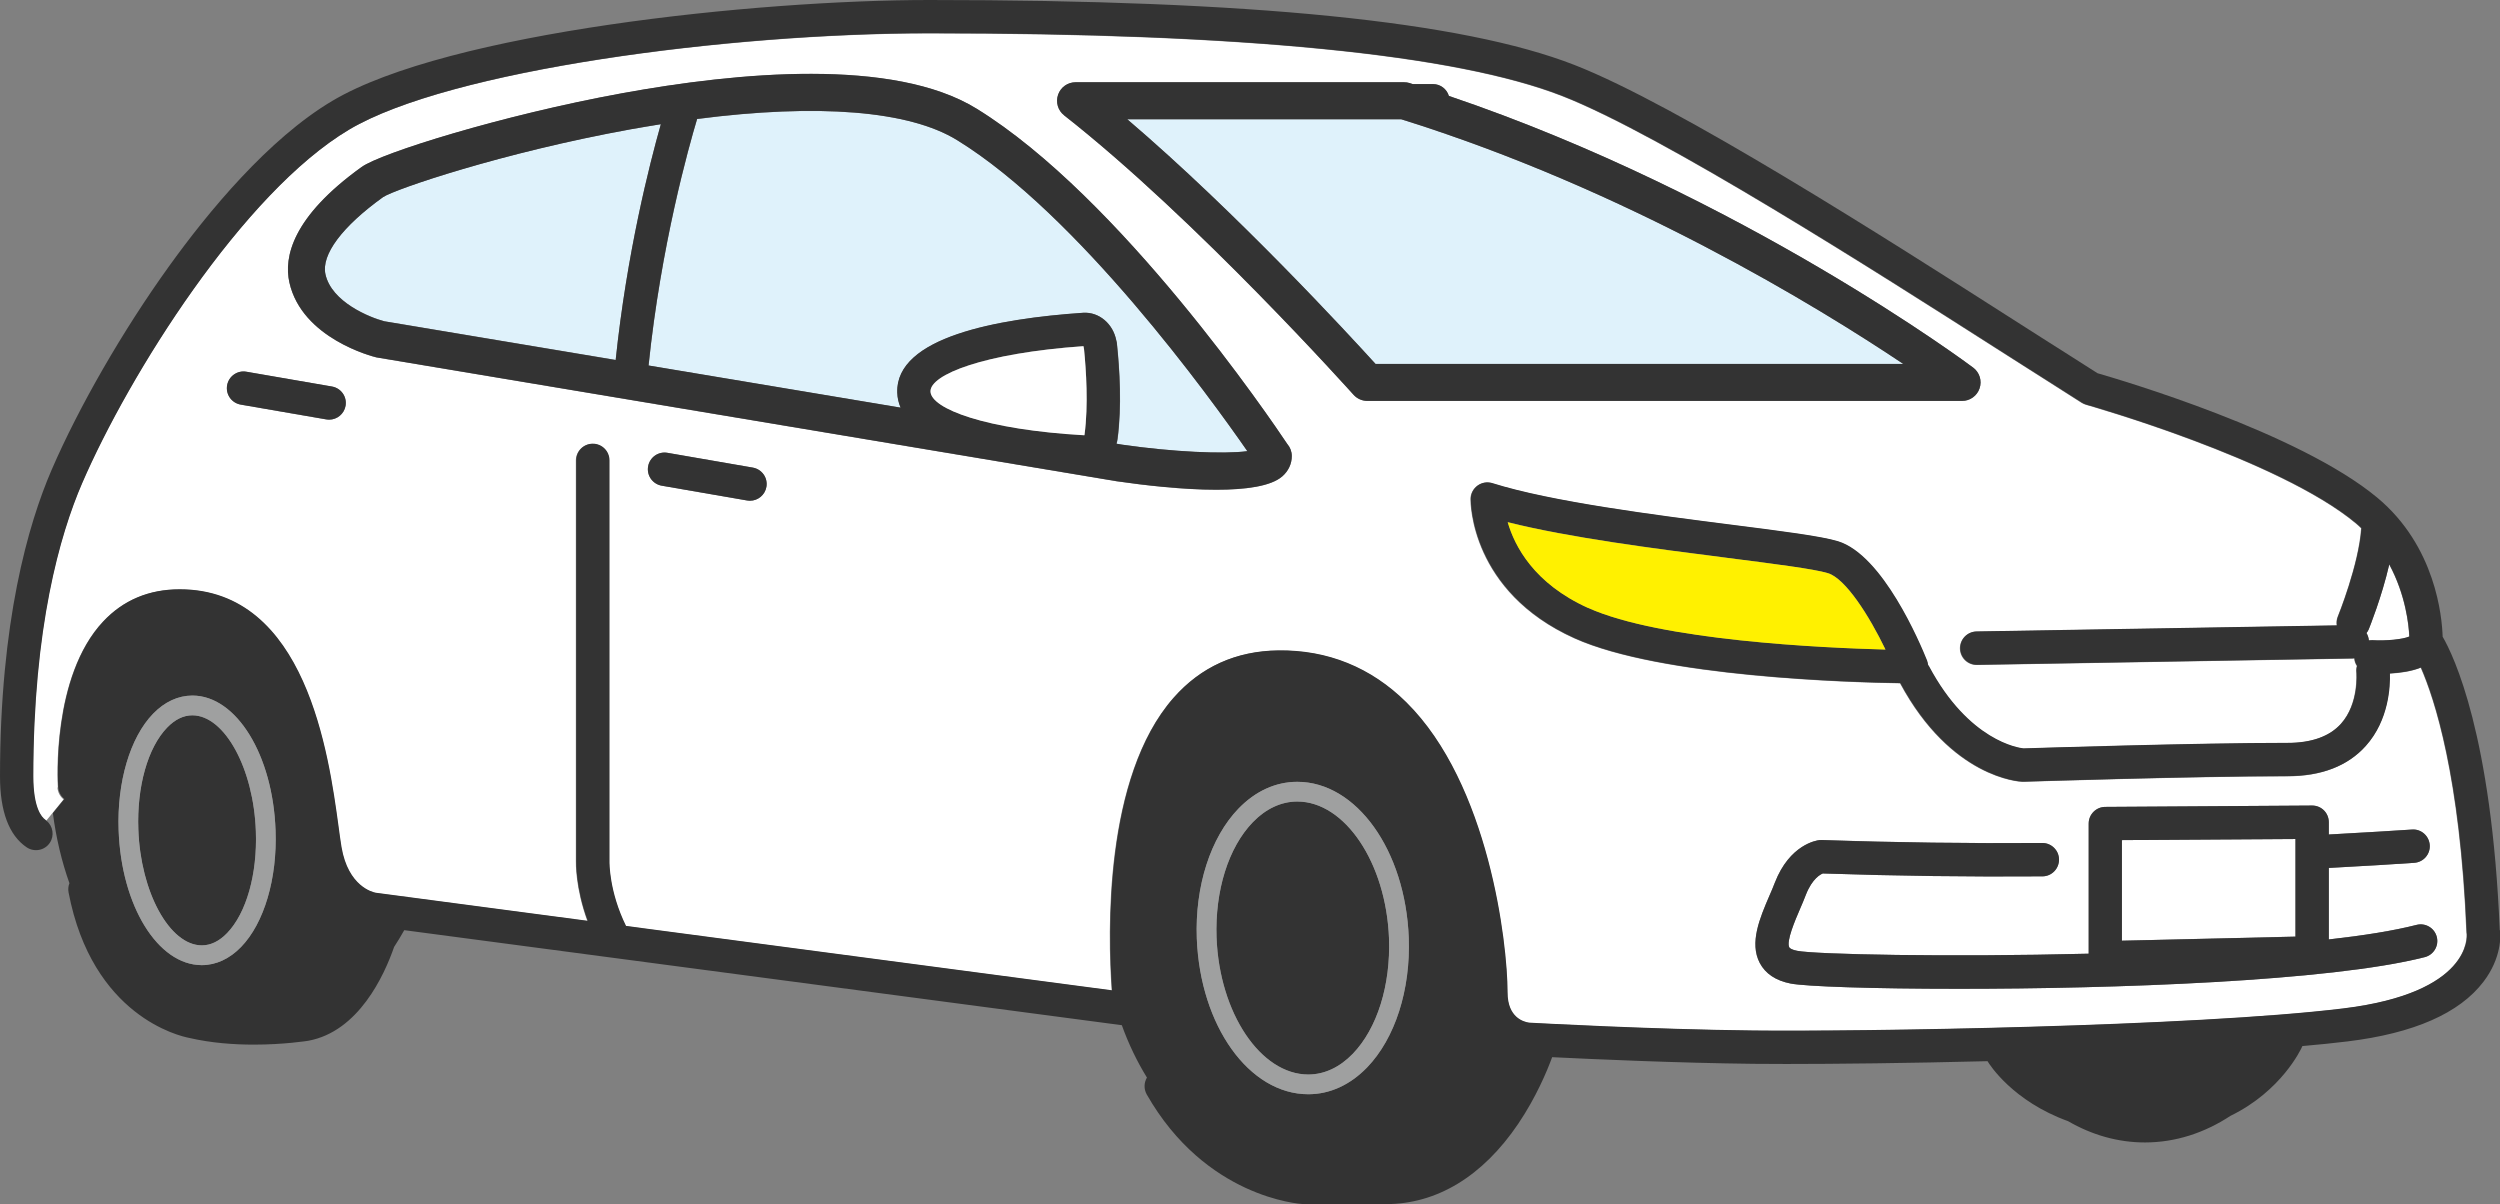 <?xml version="1.0" encoding="UTF-8"?><svg id="_レイヤー_2" xmlns="http://www.w3.org/2000/svg" viewBox="0 0 312.55 150.56"><rect x="0" y="0" width="312.55" height="150.56" fill="#808080" stroke="none"/><defs><style>.cls-1{fill:#dff2fb;}.cls-1,.cls-2,.cls-3,.cls-4,.cls-5{stroke-width:0px;}.cls-2{fill:#333;}.cls-3{fill:#9fa0a0;}.cls-4{fill:#fff;}.cls-5{fill:#fff100;}</style></defs><g id="_レイヤー_1-2"><path class="cls-2" d="m163.57,134.33c2,0,3.93-.9,5.57-2.6,3.04-3.16,4.73-8.55,4.52-14.42-.36-9.43-5.51-17.11-11.47-17.11-2,0-3.93.9-5.57,2.6-3.04,3.15-4.73,8.54-4.52,14.42.36,9.43,5.51,17.11,11.47,17.11Z"/><path class="cls-2" d="m25.23,118.19c1.11,0,2.16-.51,3.15-1.53,2.42-2.5,3.8-7.39,3.6-12.75-.27-7.83-3.9-14.46-7.92-14.48h-.02c-1.11,0-2.16.51-3.15,1.53-2.42,2.5-3.8,7.39-3.6,12.75h0c.27,7.83,3.9,14.46,7.92,14.48h.02Z"/><path class="cls-4" d="m298.7,70.56c-.94,4.1-2.48,7.9-2.57,8.13-.07.17-.17.32-.28.46.17.27.27.58.3.92.12-.01.24-.02.37-.02,1.8.11,3.9-.11,4.68-.46-.06-1.39-.44-5.19-2.51-9.02Z"/><path class="cls-4" d="m7.23,98.44c-.04-.56-.8-13.86,5.64-20.72,2.5-2.67,5.72-4.02,9.55-4.02,15.83,0,18.65,20.73,19.85,29.58.14,1.04.26,1.94.38,2.65.84,4.94,3.93,5.64,4.28,5.71l26.5,3.51c-1.52-4.15-1.44-7.33-1.44-7.49v-50.08c0-1.15.93-2.08,2.08-2.08s2.08.93,2.08,2.08v50.15c0,.09-.06,3.74,2.07,8.06l60.76,8.05c-.51-7.13-1-26.68,7.7-36.57,3.4-3.87,7.81-5.87,13.11-5.93,6.14-.08,11.55,2.11,15.98,6.48,10.34,10.21,12.66,30.12,12.66,36.29,0,3.12,2,3.67,2.68,3.77,1.12.06,15.35.84,28.07.98,12.89.15,55.08-.48,73.73-2.76,16.06-1.96,15.48-9.04,15.45-9.34,0-.05-.01-.14-.02-.19-.8-19.5-4.01-29.23-5.71-33.09-1.2.48-2.61.68-3.89.74.05,1.55-.1,5.82-3.01,9.06-2.25,2.51-5.55,3.78-9.79,3.78-11.69,0-32.77.68-32.98.69-.02,0-.04,0-.07,0-.03,0-.05,0-.08,0-.36-.01-8.89-.46-15.28-12.32-6.04-.09-29.94-.76-40.72-5.62-12.96-5.84-12.99-16.95-12.98-17.42,0-.66.33-1.28.86-1.66.53-.39,1.22-.5,1.85-.3,7.34,2.31,20.34,3.97,29.84,5.19,6.31.81,11.29,1.44,13.35,2.07,5.61,1.71,10.26,12.71,11.14,14.9.07.18.11.36.13.55.04.06.08.11.12.18,4.98,9.36,11.24,10.22,11.81,10.27,1.61-.05,21.67-.69,33.01-.69,3.01,0,5.27-.81,6.7-2.4,2.27-2.53,1.93-6.38,1.93-6.42-.03-.28,0-.56.07-.81-.18-.28-.3-.6-.33-.95-.07,0-.14.02-.21.02l-46.96.8h-.04c-1.13,0-2.06-.91-2.08-2.05-.02-1.15.9-2.1,2.05-2.12l45.05-.76c-.05-.36-.02-.73.12-1.09.03-.07,2.64-6.52,2.94-11.07-.22-.21-.43-.42-.67-.61-9.61-8-33.5-14.76-33.74-14.83-.2-.06-.38-.14-.55-.25l-4.27-2.72c-1.76-1.11-4.02-2.55-6.62-4.21-14.52-9.27-41.55-26.54-54.07-31.42-13.33-5.2-39.95-7.83-79.1-7.83-25.15,0-60.03,4.6-72.54,12.04-13.26,7.88-27.5,30.59-33.39,44.21-2.79,6.46-6.11,18.05-6.11,36.65,0,3.98,1.05,5.13,1.5,5.43.05.03.09.08.14.12l.75-.92,1.44-1.77c-.43-.35-.73-.87-.77-1.48Zm213.97,13.56c.25-.57.49-1.13.69-1.66,1.85-4.75,5.19-5.27,5.56-5.31.1-.01.21-.02.31-.01,9.2.31,18.47.43,27.55.37h.02c1.14,0,2.07.92,2.08,2.07,0,1.15-.92,2.09-2.07,2.1-9.05.07-18.29-.05-27.46-.36-.25.1-1.31.61-2.11,2.65-.22.57-.48,1.17-.74,1.79-.61,1.42-1.74,4.05-1.34,4.8.06.12.36.31.98.43,2.27.45,18.75.81,36.45.36v-16.27c0-1.14.92-2.07,2.07-2.08l25.86-.17h.01c.55,0,1.08.22,1.47.6.39.39.61.92.61,1.48v1.54c4.76-.26,8.27-.48,10.4-.62,1.14-.09,2.14.79,2.22,1.94.08,1.15-.79,2.14-1.94,2.22-2.18.15-5.78.37-10.68.64v8.94c4.35-.49,8.12-1.09,10.97-1.82,1.11-.28,2.25.39,2.53,1.5.28,1.11-.39,2.25-1.5,2.53-11.9,3.04-38.98,3.96-58.26,3.96-10.81,0-19.16-.29-21.03-.66-1.85-.37-3.15-1.23-3.85-2.57-1.32-2.51.01-5.63,1.2-8.39Zm-125.39-51.13c-.18,1.01-1.06,1.73-2.05,1.73-.12,0-.24,0-.36-.03l-10.68-1.85c-1.13-.2-1.89-1.27-1.7-2.41.2-1.13,1.27-1.89,2.41-1.7l10.68,1.85c1.13.2,1.89,1.27,1.7,2.41Zm36.47-49.02c.32-.93,1.2-1.56,2.19-1.56h41.07c.23,0,.46.03.69.1.13.04.26.09.39.13h2.54c.94,0,1.72.63,1.98,1.48,36.83,12.48,65.25,33.75,65.55,33.97.79.6,1.12,1.64.8,2.58-.32.94-1.2,1.58-2.19,1.58h-74.35c-.66,0-1.29-.28-1.73-.77-.2-.22-19.65-21.96-36.18-34.93-.78-.61-1.08-1.64-.76-2.57Zm-87.06,9.03c2.38-1.72,17.43-6.45,32.52-9.21,14.5-2.65,33.97-4.47,44.35,1.92,17.97,11.07,36.83,38.89,38.85,41.93.35.4.56.93.56,1.5,0,.97-.42,1.88-1.2,2.55-1.43,1.24-4.61,1.66-8.24,1.66-4.21,0-9.03-.56-12.46-1.06l-92.4-15.46c-.06,0-.11-.02-.17-.03-.38-.09-9.29-2.34-10.86-9.37-.69-3.12.31-8.16,9.04-14.43Zm-16.82,27.3c.2-1.13,1.28-1.9,2.41-1.7l10.7,1.85c1.13.2,1.89,1.27,1.7,2.41-.18,1.01-1.06,1.73-2.05,1.73-.12,0-.24,0-.36-.03l-10.7-1.85c-1.13-.2-1.89-1.27-1.7-2.41Z"/><polygon class="cls-4" points="286.98 104.89 265.28 105.03 265.28 117.6 286.98 117.09 286.98 104.89"/><path class="cls-2" d="m312.52,116.31c-1.01-24.44-5.74-34.29-7.14-36.71-.08-2.49-.87-11.3-8.17-17.38-9.8-8.16-32.01-14.7-34.98-15.56l-4.02-2.56c-1.77-1.11-4.01-2.55-6.6-4.2-15.67-10.01-41.89-26.76-54.8-31.79C182.79,2.65,156.42,0,116.19,0c-21.55,0-60.18,4.01-74.66,12.62-7.99,4.75-15.52,13.88-20.42,20.7-5.76,8.01-11.24,17.52-14.66,25.43-2.94,6.82-6.45,19-6.45,38.3,0,4.39,1.12,7.38,3.33,8.88.95.64,2.25.4,2.89-.55.61-.9.41-2.1-.41-2.78-.05-.04-.09-.08-.14-.12-.45-.31-1.5-1.45-1.5-5.43,0-18.6,3.32-30.2,6.11-36.65,5.88-13.61,20.13-36.33,33.39-44.21,12.51-7.43,47.39-12.04,72.54-12.04,39.15,0,65.77,2.64,79.1,7.83,12.52,4.89,39.55,22.15,54.07,31.42,2.6,1.66,4.85,3.1,6.62,4.21l4.27,2.72c.17.11.36.19.55.25.24.07,24.13,6.83,33.74,14.83.24.2.45.41.67.61-.3,4.55-2.91,11-2.94,11.07-.15.36-.18.73-.12,1.09l-45.05.76c-1.15.02-2.07.97-2.05,2.12.02,1.14.95,2.05,2.08,2.05h.04l46.96-.8c.07,0,.14-.02.21-.02.03.35.14.67.33.95-.08.26-.1.53-.07.81,0,.04.34,3.89-1.93,6.42-1.43,1.59-3.68,2.4-6.7,2.4-11.34,0-31.4.64-33.01.69-.57-.06-6.82-.91-11.81-10.27-.03-.06-.08-.12-.12-.18-.02-.18-.06-.37-.13-.55-.88-2.19-5.53-13.19-11.14-14.9-2.06-.63-7.04-1.27-13.35-2.07-9.49-1.21-22.49-2.87-29.84-5.19-.63-.2-1.31-.09-1.85.3-.53.39-.85,1-.86,1.66,0,.47.03,11.58,12.98,17.42,10.78,4.86,34.68,5.53,40.72,5.62,6.39,11.86,14.92,12.31,15.28,12.32.03,0,.05,0,.08,0,.02,0,.04,0,.07,0,.21,0,21.29-.69,32.98-.69,4.25,0,7.54-1.27,9.79-3.78,2.91-3.24,3.06-7.51,3.01-9.06,1.28-.07,2.7-.27,3.89-.74,1.69,3.86,4.91,13.59,5.71,33.09,0,.05.01.14.02.19.03.3.61,7.38-15.45,9.34-18.66,2.28-60.84,2.91-73.73,2.76-12.73-.14-26.95-.92-28.07-.98-.68-.1-2.68-.65-2.68-3.77,0-6.17-2.33-26.08-12.66-36.29-4.42-4.37-9.84-6.55-15.98-6.48-5.3.06-9.71,2.06-13.11,5.93-8.69,9.89-8.2,29.44-7.7,36.57l-60.76-8.05c-2.13-4.32-2.07-7.97-2.07-8.06v-50.15c0-1.15-.93-2.08-2.08-2.08s-2.08.93-2.08,2.08v50.08c0,.17-.08,3.35,1.44,7.49l-26.5-3.51c-.35-.06-3.44-.77-4.28-5.71-.12-.71-.24-1.61-.38-2.65-1.21-8.85-4.03-29.58-19.85-29.58-3.84,0-7.05,1.35-9.55,4.02-6.44,6.86-5.68,20.16-5.64,20.72.04.6.33,1.13.77,1.48l-1.44,1.77c.4,3.08,1.1,6.03,2.07,8.76-.14.35-.18.74-.11,1.14,2.96,15.5,13.92,17.98,15.08,18.2,2.75.64,5.61.84,8.08.84,3.74,0,6.58-.45,6.8-.48,6.3-1.15,9.51-8.18,10.74-11.73.44-.68.87-1.38,1.27-2.1l89.71,11.88c.84,2.33,1.89,4.52,3.14,6.55-.37.62-.41,1.42-.03,2.1,7.36,12.91,19.08,13.69,19.58,13.72.04,0,.08,0,.11,0h10.2c6.38,0,12.11-3.47,16.55-10.03,2.23-3.3,3.6-6.57,4.25-8.34,5.11.25,15.54.72,25.15.83,1.15.01,2.54.02,4.12.02,6.16,0,15.28-.1,25.16-.35.25.42,3.14,4.99,10.07,7.5,2.96,1.71,6.2,2.66,9.61,2.66,3.83,0,7.46-1.2,10.7-3.33,6.38-3.11,8.81-8.32,8.95-8.64.01-.03.02-.05.03-.08,2.04-.18,3.94-.37,5.64-.58,8.3-1.01,14.02-3.53,17.01-7.47,2.26-2.97,2.15-5.73,2.07-6.45Zm-96.65-46.58c5.87.75,10.94,1.4,12.66,1.92,2.21.67,5.16,5.33,7.2,9.55-7.87-.21-28.12-1.13-37.18-5.21-6.76-3.04-9.18-7.72-10.05-10.72,7.72,1.94,18.49,3.32,27.37,4.45Zm80.66,10.31c-.13,0-.25,0-.37.02-.03-.33-.14-.65-.3-.92.11-.14.21-.29.28-.46.09-.23,1.63-4.03,2.57-8.13,2.07,3.83,2.45,7.63,2.51,9.02-.78.35-2.89.57-4.68.46Zm-120.4,37.18c.24,6.53-1.71,12.6-5.21,16.23-2.12,2.19-4.66,3.35-7.35,3.35-7.4,0-13.52-8.56-13.94-19.48,0,0,0,0,0,0-.24-6.53,1.71-12.59,5.21-16.22,2.12-2.19,4.66-3.35,7.35-3.35,7.4,0,13.52,8.56,13.94,19.48ZM14.83,103.8c-.22-6.01,1.42-11.59,4.3-14.56,1.44-1.49,3.14-2.28,4.92-2.28h.03c5.49.02,10.04,7.43,10.37,16.86.23,6.01-1.42,11.59-4.3,14.56-1.44,1.49-3.14,2.28-4.92,2.28h-.03c-5.49-.02-10.04-7.43-10.37-16.86Z"/><path class="cls-5" d="m198.54,76c9.06,4.08,29.31,5,37.18,5.21-2.04-4.23-4.99-8.88-7.2-9.55-1.72-.53-6.79-1.17-12.66-1.92-8.88-1.13-19.65-2.51-27.37-4.45.87,3,3.29,7.67,10.05,10.72Z"/><path class="cls-1" d="m140.93,14.91c13.68,11.67,27.78,27,31.04,30.59h65.98c-10.65-7.13-34.51-21.77-62.77-30.59h-34.25Z"/><path class="cls-2" d="m133.04,14.42c16.53,12.97,35.98,34.72,36.18,34.93.44.49,1.07.77,1.73.77h74.35c.99,0,1.88-.63,2.19-1.58.32-.94,0-1.98-.8-2.58-.29-.22-28.72-21.5-65.55-33.97-.26-.85-1.04-1.48-1.98-1.48h-2.54c-.13-.04-.26-.09-.39-.13-.22-.07-.45-.1-.69-.1h-41.07c-.99,0-1.86.62-2.19,1.56-.32.93-.02,1.97.76,2.57Zm38.93,31.08c-3.26-3.59-17.36-18.92-31.04-30.59h34.25c28.26,8.82,52.12,23.46,62.77,30.59h-65.98Z"/><path class="cls-3" d="m149.62,117.32s0,0,0,0c.42,10.93,6.54,19.48,13.94,19.48,2.69,0,5.23-1.16,7.35-3.35,3.5-3.63,5.45-9.69,5.21-16.23-.42-10.92-6.54-19.48-13.94-19.48-2.69,0-5.23,1.16-7.35,3.35-3.5,3.63-5.45,9.69-5.21,16.22Zm12.56-17.11c5.96,0,11.11,7.67,11.47,17.11.21,5.87-1.48,11.26-4.52,14.42-1.64,1.7-3.57,2.6-5.57,2.6-5.96,0-11.11-7.67-11.47-17.11-.21-5.87,1.48-11.26,4.52-14.42,1.64-1.7,3.57-2.6,5.57-2.6Z"/><path class="cls-3" d="m25.23,120.66c1.78,0,3.48-.79,4.92-2.28,2.87-2.97,4.52-8.55,4.3-14.56-.33-9.43-4.89-16.83-10.37-16.86h-.03c-1.78,0-3.48.79-4.92,2.28-2.87,2.97-4.52,8.55-4.3,14.56.33,9.43,4.89,16.83,10.37,16.86h.03Zm-7.93-16.95h0c-.2-5.36,1.18-10.25,3.6-12.75.98-1.01,2.04-1.53,3.15-1.53h.02c4.02.02,7.64,6.65,7.92,14.48.2,5.36-1.18,10.25-3.6,12.75-.98,1.01-2.04,1.53-3.15,1.53h-.02c-4.02-.02-7.64-6.65-7.92-14.48Z"/><path class="cls-2" d="m223.86,122.96c1.87.37,10.22.66,21.03.66,19.28,0,46.36-.92,58.26-3.96,1.11-.28,1.79-1.42,1.5-2.53-.29-1.12-1.42-1.79-2.53-1.5-2.85.73-6.62,1.33-10.97,1.82v-8.94c4.9-.26,8.5-.49,10.68-.64,1.15-.08,2.02-1.07,1.94-2.22-.08-1.15-1.08-2.03-2.22-1.94-2.13.14-5.64.36-10.4.62v-1.54c0-.55-.22-1.09-.61-1.48-.39-.39-.92-.6-1.47-.6h-.01l-25.86.17c-1.14,0-2.07.94-2.07,2.08v16.27c-17.7.45-34.18.09-36.45-.36-.62-.12-.92-.31-.98-.43-.4-.76.73-3.39,1.34-4.8.27-.62.53-1.23.74-1.79.8-2.04,1.86-2.55,2.11-2.65,9.17.31,18.41.43,27.46.36,1.15,0,2.08-.95,2.07-2.1,0-1.14-.94-2.07-2.08-2.07h-.02c-9.08.07-18.34-.05-27.55-.37-.1,0-.21,0-.31.01-.37.04-3.71.56-5.56,5.31-.2.53-.44,1.09-.69,1.66-1.18,2.75-2.52,5.87-1.2,8.39.71,1.34,2,2.21,3.85,2.57Zm41.42-17.93l21.7-.14v12.21l-21.7.51v-12.57Z"/><path class="cls-1" d="m139.59,55.48l.72.12c6.26.9,12.74,1.2,15.64.81-4.66-6.72-21.16-29.56-36.28-38.88-6.02-3.71-17.41-4.6-32.51-2.65-1.04,3.47-4.52,15.83-6.07,30.82l31.51,5.27c-.25-.59-.4-1.22-.42-1.89-.2-6.92,12.53-9.24,23.25-9.97,1.99-.12,3.74,1.37,4.14,3.48.04.12.06.25.08.39.34,3.2.62,7.86.08,11.9-.03.21-.08.42-.13.62Z"/><path class="cls-1" d="m47.9,24.63c-5.13,3.68-7.76,7.21-7.21,9.66.77,3.45,5.5,5.38,7.36,5.87l28.92,4.84c1.4-13.35,4.21-24.43,5.65-29.48-1.24.2-2.5.41-3.79.64-16.12,2.92-29.45,7.49-30.93,8.47Z"/><path class="cls-2" d="m47.03,44.67c.05.01.11.02.17.03l92.4,15.46c3.44.5,8.26,1.06,12.46,1.06,3.63,0,6.81-.42,8.24-1.66.77-.67,1.2-1.57,1.2-2.55,0-.57-.21-1.1-.56-1.5-2.03-3.04-20.88-30.86-38.85-41.93-10.38-6.39-29.85-4.57-44.35-1.92-15.1,2.76-30.14,7.49-32.52,9.21-8.73,6.27-9.73,11.31-9.04,14.43,1.57,7.03,10.48,9.28,10.86,9.37Zm69.3,4.27c-.06-2.1,6.62-4.79,19.12-5.67.01.04.02.08.03.13.01.1.03.2.05.29.25,2.5.56,6.94.06,10.62,0,.04-.01.07-.02.09-12.4-.7-19.17-3.33-19.24-5.47Zm23.31-5.97c-.01-.13-.04-.26-.08-.39-.4-2.1-2.15-3.6-4.14-3.48-10.72.73-23.46,3.05-23.25,9.97.02.68.17,1.31.42,1.89l-31.51-5.27c1.55-14.98,5.02-27.34,6.07-30.82,15.09-1.95,26.49-1.06,32.51,2.65,15.13,9.32,31.62,32.16,36.28,38.88-2.91.4-9.38.1-15.64-.81l-.72-.12c.05-.2.11-.4.13-.62.54-4.04.26-8.7-.08-11.9Zm-62.67,2.04l-28.92-4.84c-1.86-.48-6.6-2.41-7.36-5.87-.55-2.45,2.09-5.98,7.21-9.66,1.48-.98,14.81-5.54,30.93-8.47,1.29-.23,2.55-.45,3.79-.64-1.43,5.05-4.25,16.13-5.65,29.48Z"/><path class="cls-2" d="m94.12,58.46l-10.68-1.85c-1.13-.2-2.21.56-2.41,1.7-.2,1.13.56,2.21,1.7,2.41l10.68,1.85c.12.02.24.03.36.03.99,0,1.87-.71,2.05-1.73.2-1.13-.56-2.21-1.7-2.41Z"/><path class="cls-2" d="m30.09,50.58l10.7,1.85c.12.02.24.03.36.03.99,0,1.87-.71,2.05-1.73.2-1.13-.56-2.21-1.7-2.41l-10.7-1.85c-1.13-.2-2.21.56-2.41,1.7s.56,2.21,1.7,2.41Z"/><path class="cls-4" d="m135.57,54.41s.01-.06.02-.09c.49-3.68.19-8.12-.06-10.62-.02-.09-.04-.19-.05-.29,0-.05-.02-.1-.03-.13-12.5.88-19.18,3.57-19.12,5.67.07,2.14,6.83,4.77,19.24,5.47Z"/></g></svg>